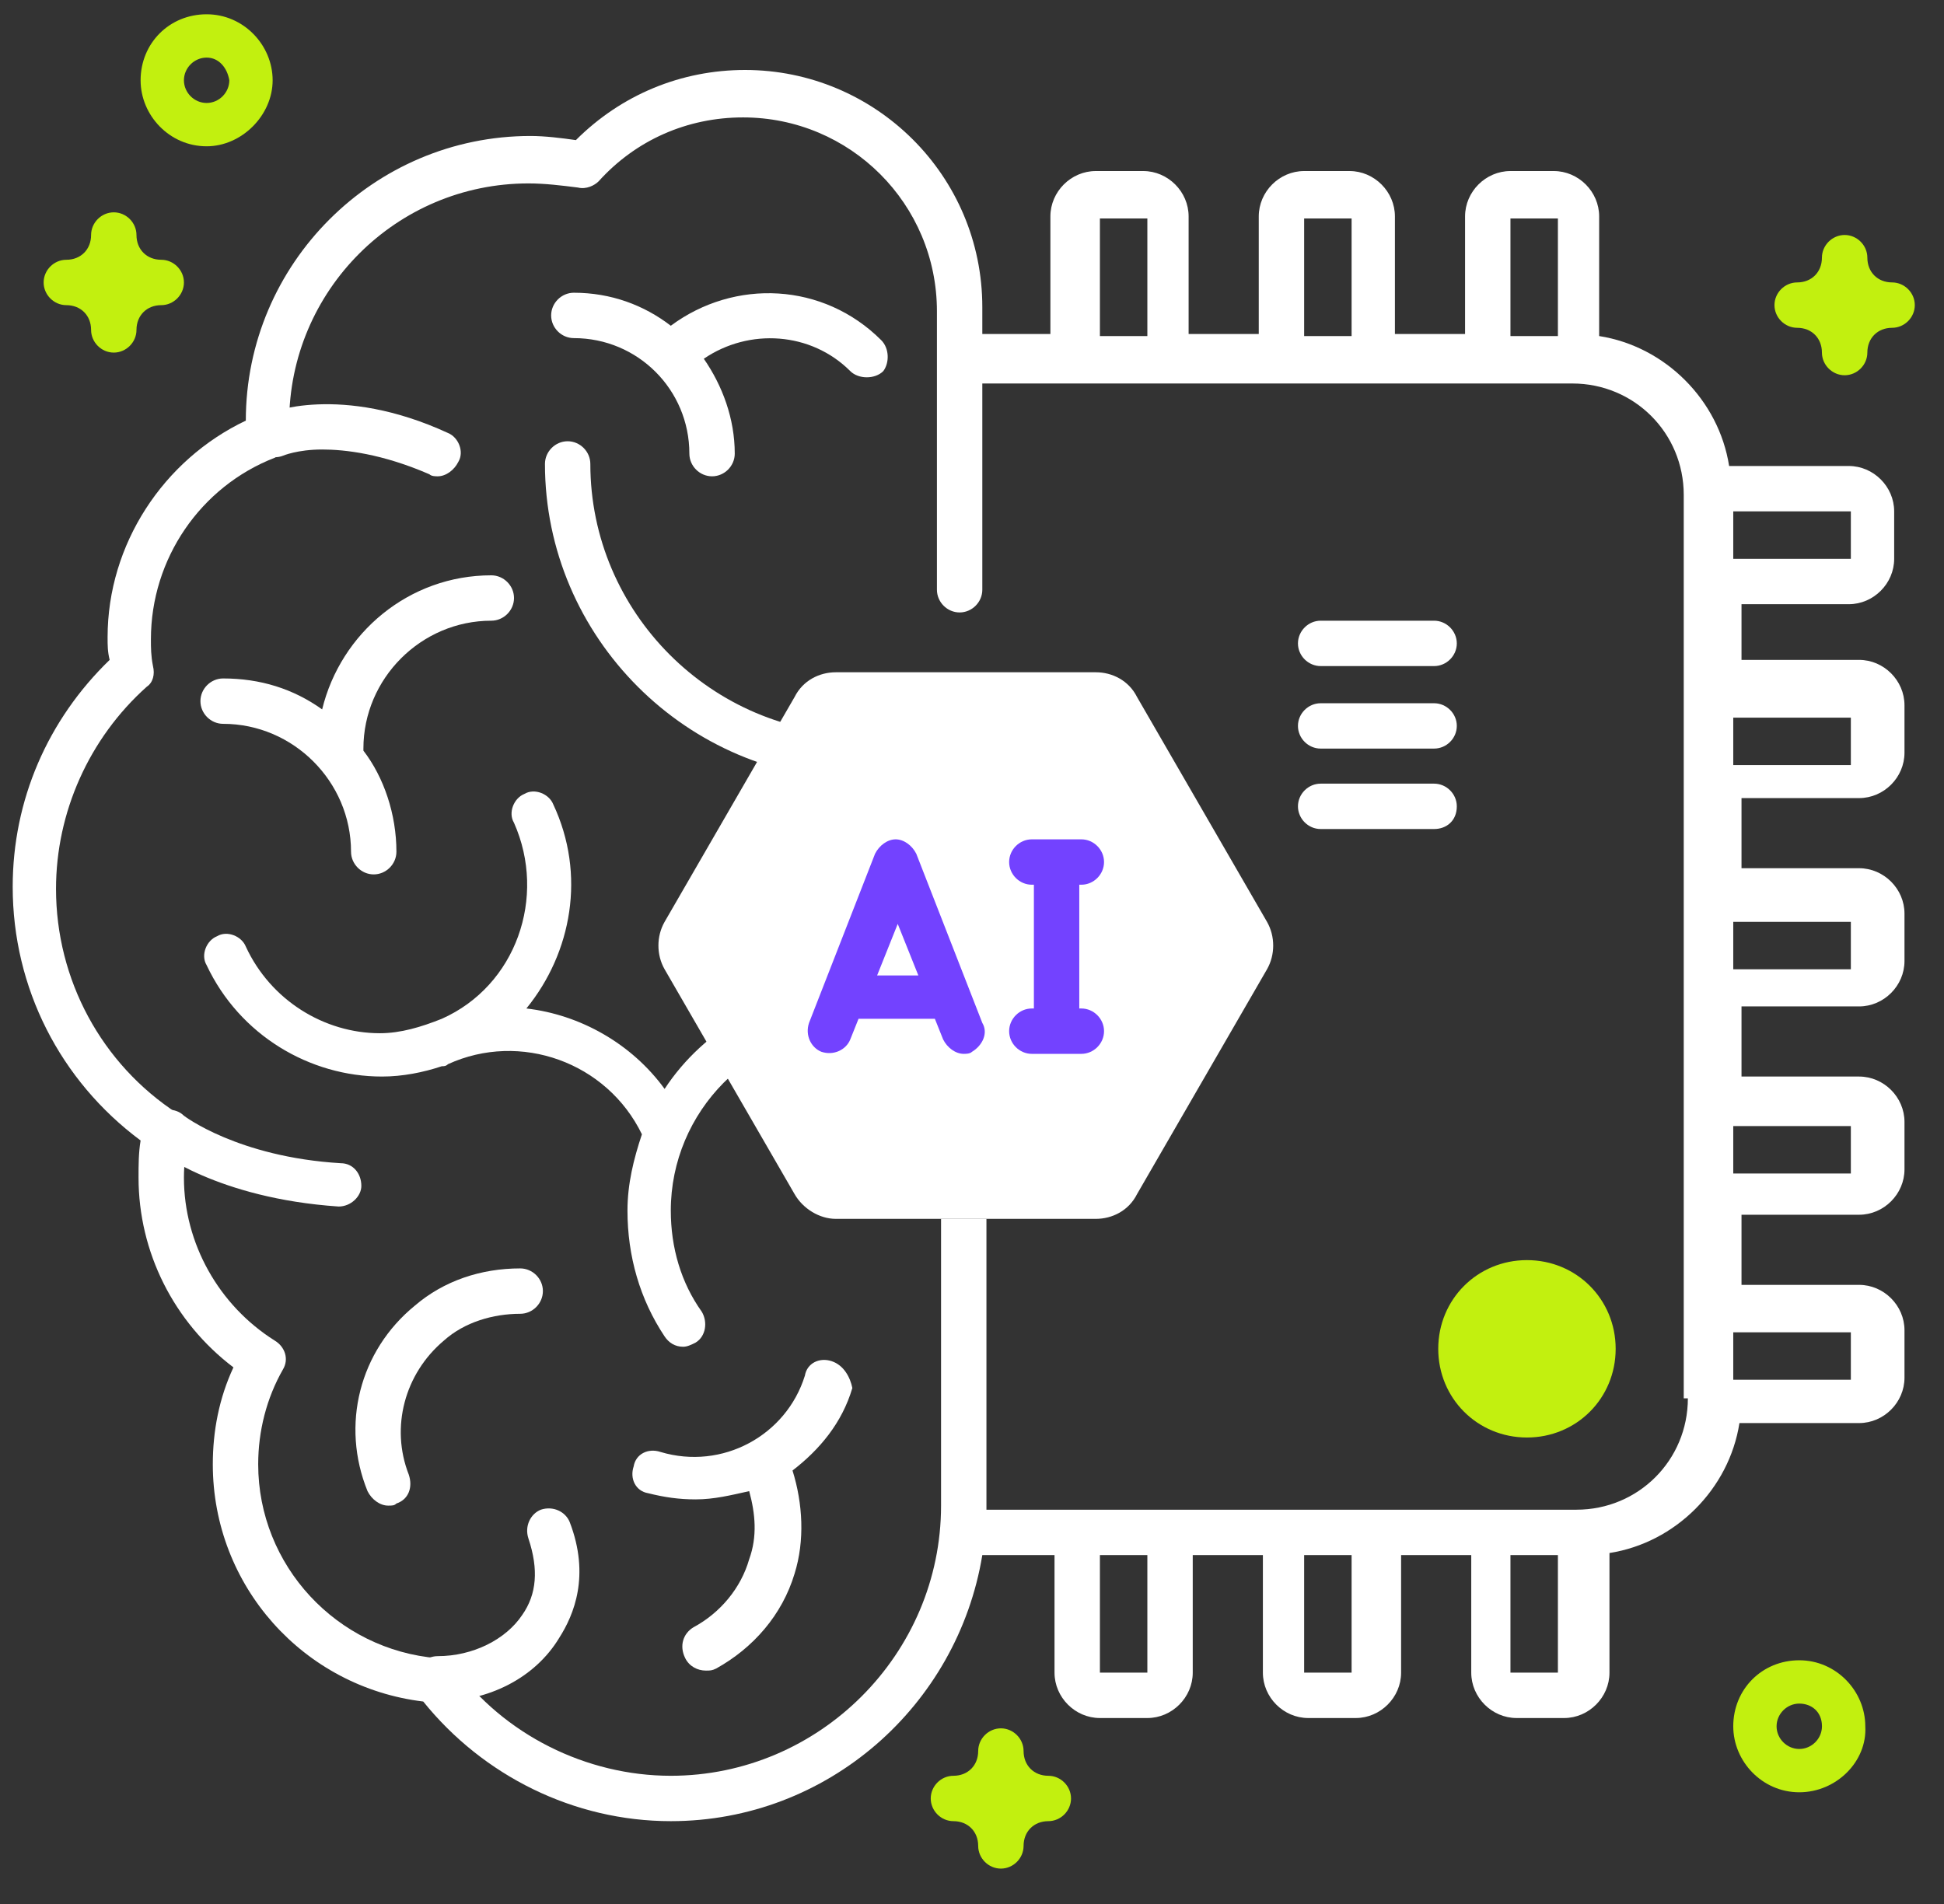 <svg width="49" height="48" viewBox="0 0 49 48" fill="none" xmlns="http://www.w3.org/2000/svg">
<rect x="0" y="0" width="49" height="48" fill="#333333" stroke="none"/>
<g id="Group 20">
<path id="Vector" d="M36.252 34.004C36.252 35.252 37.24 36.24 38.488 36.24C39.736 36.24 40.724 35.252 40.724 34.004C40.724 32.756 39.736 31.768 38.488 31.768C37.24 31.768 36.252 32.756 36.252 34.004Z" fill="#C2F00F"/>
<path id="Vector_2" d="M11.032 42.896C10.72 42.896 10.46 42.636 10.46 42.324C10.46 42.012 10.72 41.752 11.032 41.752C11.916 41.752 12.748 41.336 13.164 40.712C13.528 40.192 13.58 39.568 13.32 38.788C13.216 38.476 13.372 38.164 13.632 38.06C13.944 37.956 14.256 38.112 14.36 38.372C14.88 39.724 14.464 40.712 14.1 41.284C13.476 42.324 12.28 42.896 11.032 42.896Z" fill="white"/>
<path id="Vector_3" d="M8.536 30.417C5.468 30.209 3.96 29.013 3.908 28.961C3.648 28.753 3.648 28.389 3.856 28.181C4.064 27.921 4.428 27.921 4.636 28.128C4.636 28.128 5.988 29.169 8.588 29.325C8.9 29.325 9.108 29.585 9.108 29.897C9.108 30.157 8.848 30.417 8.536 30.417Z" fill="white"/>
<path id="Vector_4" d="M11.032 12.008C10.98 12.008 10.876 12.008 10.824 11.957C9.628 11.437 8.692 11.332 8.12 11.332C7.496 11.332 7.132 11.489 7.132 11.489C6.872 11.592 6.508 11.489 6.404 11.177C6.3 10.916 6.404 10.553 6.716 10.448C6.768 10.396 8.588 9.669 11.292 10.916C11.552 11.021 11.708 11.384 11.552 11.645C11.448 11.852 11.24 12.008 11.032 12.008Z" fill="white"/>
<path id="Vector_5" d="M21.692 19.652C17.324 19.652 13.736 16.064 13.736 11.696C13.736 11.384 13.996 11.124 14.308 11.124C14.62 11.124 14.88 11.384 14.88 11.696C14.88 15.44 17.948 18.508 21.692 18.508C22.004 18.508 22.264 18.768 22.264 19.08C22.264 19.392 22.004 19.652 21.692 19.652Z" fill="white"/>
<path id="Vector_6" d="M12.384 14.504C10.304 14.504 8.588 15.96 8.12 17.884C7.392 17.364 6.56 17.104 5.624 17.104C5.312 17.104 5.052 17.364 5.052 17.676C5.052 17.988 5.312 18.248 5.624 18.248C7.392 18.248 8.848 19.704 8.848 21.472C8.848 21.784 9.108 22.044 9.42 22.044C9.732 22.044 9.992 21.784 9.992 21.472C9.992 20.536 9.68 19.6 9.16 18.924V18.872C9.16 17.104 10.616 15.648 12.384 15.648C12.696 15.648 12.956 15.388 12.956 15.076C12.956 14.764 12.696 14.504 12.384 14.504Z" fill="white"/>
<path id="Vector_7" d="M20.964 34.316C20.652 34.212 20.34 34.368 20.288 34.68C19.82 36.188 18.208 37.072 16.648 36.604C16.336 36.5 16.024 36.656 15.972 36.968C15.868 37.28 16.024 37.592 16.336 37.644C16.752 37.748 17.116 37.8 17.532 37.8C18 37.8 18.416 37.696 18.884 37.592C19.04 38.164 19.092 38.736 18.884 39.308C18.676 40.036 18.156 40.66 17.48 41.024C17.22 41.18 17.116 41.492 17.272 41.804C17.376 42.012 17.584 42.116 17.792 42.116C17.896 42.116 17.948 42.116 18.052 42.064C18.988 41.544 19.716 40.712 20.028 39.672C20.288 38.84 20.236 37.904 19.976 37.072C20.652 36.552 21.224 35.876 21.484 34.992C21.432 34.732 21.276 34.42 20.964 34.316Z" fill="white"/>
<path id="Vector_8" d="M22.212 8.576C20.756 7.12 18.52 7.016 16.908 8.212C16.232 7.692 15.4 7.38 14.464 7.38C14.152 7.38 13.892 7.64 13.892 7.952C13.892 8.264 14.152 8.524 14.464 8.524C16.076 8.524 17.376 9.824 17.376 11.436C17.376 11.748 17.636 12.008 17.948 12.008C18.26 12.008 18.52 11.748 18.52 11.436C18.52 10.552 18.208 9.72 17.74 9.044C18.884 8.264 20.444 8.368 21.432 9.356C21.536 9.46 21.692 9.512 21.848 9.512C22.004 9.512 22.16 9.46 22.264 9.356C22.42 9.148 22.42 8.784 22.212 8.576Z" fill="white"/>
<path id="Vector_9" d="M21.484 24.904C19.508 24.904 17.74 25.944 16.752 27.452C15.92 26.308 14.62 25.58 13.268 25.424C14.412 24.02 14.776 22.044 13.944 20.276C13.84 20.016 13.476 19.86 13.216 20.016C12.956 20.12 12.8 20.484 12.956 20.744C13.788 22.616 13.008 24.852 11.136 25.684C10.616 25.892 10.096 26.048 9.576 26.048C8.172 26.048 6.82 25.216 6.196 23.864C6.092 23.604 5.728 23.448 5.468 23.604C5.208 23.708 5.052 24.072 5.208 24.332C6.04 26.1 7.808 27.14 9.628 27.14C10.148 27.14 10.668 27.036 11.136 26.88C11.188 26.88 11.24 26.88 11.292 26.828C13.112 25.996 15.296 26.776 16.18 28.596C15.972 29.22 15.816 29.844 15.816 30.52C15.816 31.664 16.128 32.756 16.752 33.692C16.856 33.848 17.012 33.952 17.22 33.952C17.324 33.952 17.428 33.9 17.532 33.848C17.792 33.692 17.844 33.328 17.688 33.068C17.168 32.34 16.908 31.456 16.908 30.52C16.908 28.024 18.936 25.944 21.484 25.944C21.796 25.944 22.056 25.684 22.056 25.372C22.056 25.164 21.796 24.904 21.484 24.904Z" fill="white"/>
<path id="Vector_10" d="M9.784 37.957C9.576 37.957 9.368 37.801 9.264 37.593C8.588 35.929 9.056 34.057 10.46 32.913C11.188 32.289 12.124 31.977 13.112 31.977C13.424 31.977 13.684 32.236 13.684 32.548C13.684 32.861 13.424 33.121 13.112 33.121C12.436 33.121 11.708 33.329 11.188 33.797C10.2 34.629 9.836 35.981 10.304 37.177C10.408 37.489 10.304 37.8 9.992 37.904C9.94 37.956 9.888 37.957 9.784 37.957Z" fill="white"/>
<path id="Vector_11" d="M27.62 16.948H21.068C20.652 16.948 20.236 17.156 20.028 17.572L16.752 23.24C16.544 23.604 16.544 24.072 16.752 24.436L20.028 30.104C20.236 30.468 20.652 30.728 21.068 30.728H27.62C28.036 30.728 28.452 30.52 28.66 30.104L31.936 24.436C32.144 24.072 32.144 23.604 31.936 23.24L28.66 17.572C28.452 17.156 28.036 16.948 27.62 16.948Z" fill="white"/>
<path id="Vector_12" d="M22.108 24.592L22.628 23.292L23.148 24.592H22.108ZM24.76 25.788L23.096 21.524C22.992 21.316 22.784 21.16 22.576 21.16C22.368 21.16 22.16 21.316 22.056 21.524L20.392 25.788C20.288 26.1 20.444 26.412 20.704 26.516C21.016 26.62 21.328 26.464 21.432 26.204L21.64 25.684C21.692 25.684 21.692 25.684 21.744 25.684H23.46C23.512 25.684 23.512 25.684 23.564 25.684L23.772 26.204C23.876 26.412 24.084 26.568 24.292 26.568C24.344 26.568 24.448 26.568 24.5 26.516C24.76 26.36 24.916 26.048 24.76 25.788Z" fill="#7342FF"/>
<path id="Vector_13" d="M27.256 25.424H27.204V22.304H27.256C27.568 22.304 27.828 22.044 27.828 21.732C27.828 21.42 27.568 21.16 27.256 21.16H26.008C25.696 21.16 25.436 21.42 25.436 21.732C25.436 22.044 25.696 22.304 26.008 22.304H26.06V25.424H26.008C25.696 25.424 25.436 25.684 25.436 25.996C25.436 26.308 25.696 26.568 26.008 26.568H27.256C27.568 26.568 27.828 26.308 27.828 25.996C27.828 25.684 27.568 25.424 27.256 25.424Z" fill="#7342FF"/>
<path id="Vector_14" d="M36.148 16.792H33.288C32.976 16.792 32.716 16.532 32.716 16.221C32.716 15.909 32.976 15.648 33.288 15.648H36.148C36.46 15.648 36.72 15.909 36.72 16.221C36.72 16.532 36.46 16.792 36.148 16.792Z" fill="white"/>
<path id="Vector_15" d="M36.148 18.872H33.288C32.976 18.872 32.716 18.613 32.716 18.3C32.716 17.988 32.976 17.729 33.288 17.729H36.148C36.46 17.729 36.72 17.988 36.72 18.3C36.72 18.613 36.46 18.872 36.148 18.872Z" fill="white"/>
<path id="Vector_16" d="M36.148 20.9H33.288C32.976 20.9 32.716 20.64 32.716 20.328C32.716 20.016 32.976 19.756 33.288 19.756H36.148C36.46 19.756 36.72 20.016 36.72 20.328C36.72 20.692 36.46 20.9 36.148 20.9Z" fill="white"/>
<path id="Vector_17" d="M5.208 1.452C4.896 1.452 4.636 1.712 4.636 2.024C4.636 2.336 4.896 2.596 5.208 2.596C5.52 2.596 5.78 2.336 5.78 2.024C5.728 1.712 5.52 1.452 5.208 1.452ZM5.208 3.688C4.272 3.688 3.544 2.908 3.544 2.024C3.544 1.088 4.272 0.36 5.208 0.36C6.144 0.36 6.872 1.14 6.872 2.024C6.872 2.908 6.092 3.688 5.208 3.688Z" fill="#C2F00F"/>
<path id="Vector_18" d="M45.352 42.948C45.04 42.948 44.78 43.209 44.78 43.52C44.78 43.833 45.04 44.092 45.352 44.092C45.664 44.092 45.924 43.833 45.924 43.52C45.924 43.157 45.664 42.948 45.352 42.948ZM45.352 45.184C44.416 45.184 43.688 44.404 43.688 43.52C43.688 42.584 44.416 41.856 45.352 41.856C46.288 41.856 47.016 42.636 47.016 43.52C47.068 44.404 46.288 45.184 45.352 45.184Z" fill="#C2F00F"/>
<path id="Vector_19" d="M25.228 47.108C24.916 47.108 24.656 46.848 24.656 46.536C24.656 46.172 24.396 45.912 24.032 45.912C23.72 45.912 23.46 45.652 23.46 45.34C23.46 45.028 23.72 44.768 24.032 44.768C24.396 44.768 24.656 44.508 24.656 44.144C24.656 43.832 24.916 43.572 25.228 43.572C25.54 43.572 25.8 43.832 25.8 44.144C25.8 44.508 26.06 44.768 26.424 44.768C26.736 44.768 26.996 45.028 26.996 45.34C26.996 45.652 26.736 45.912 26.424 45.912C26.06 45.912 25.8 46.172 25.8 46.536C25.8 46.848 25.54 47.108 25.228 47.108Z" fill="#C2F00F"/>
<path id="Vector_20" d="M46.496 9.46C46.184 9.46 45.923 9.2 45.923 8.888C45.923 8.524 45.663 8.264 45.3 8.264C44.987 8.264 44.727 8.004 44.727 7.692C44.727 7.38 44.987 7.12 45.3 7.12C45.663 7.12 45.923 6.86 45.923 6.496C45.923 6.184 46.184 5.924 46.496 5.924C46.808 5.924 47.068 6.184 47.068 6.496C47.068 6.86 47.328 7.12 47.691 7.12C48.004 7.12 48.264 7.38 48.264 7.692C48.264 8.004 48.004 8.264 47.691 8.264C47.328 8.264 47.068 8.524 47.068 8.888C47.068 9.2 46.808 9.46 46.496 9.46Z" fill="#C2F00F"/>
<path id="Vector_21" d="M2.868 8.889C2.556 8.889 2.296 8.629 2.296 8.317C2.296 7.953 2.036 7.693 1.672 7.693C1.36 7.693 1.1 7.433 1.1 7.121C1.1 6.809 1.36 6.549 1.672 6.549C2.036 6.549 2.296 6.289 2.296 5.925C2.296 5.613 2.556 5.353 2.868 5.353C3.18 5.353 3.44 5.613 3.44 5.925C3.44 6.289 3.7 6.549 4.064 6.549C4.376 6.549 4.636 6.809 4.636 7.121C4.636 7.433 4.376 7.693 4.064 7.693C3.7 7.693 3.44 7.953 3.44 8.317C3.44 8.629 3.18 8.889 2.868 8.889Z" fill="#C2F00F"/>
<path id="Vector_22" d="M43.688 18.092H46.652V19.288H43.688V18.092ZM43.688 23.24H46.652V24.436H43.688V23.24ZM43.688 28.388H46.652V29.584H43.688V28.388ZM43.688 33.588H46.652V34.784H43.688V33.588ZM42.544 35.252C42.544 36.812 41.296 38.06 39.736 38.06H24.864C24.864 38.008 24.864 38.008 24.864 37.956V30.728H23.72V37.956C23.72 41.7 20.652 44.768 16.908 44.768C14.776 44.768 12.696 43.728 11.448 42.012C11.344 41.856 11.188 41.804 11.032 41.804C8.484 41.596 6.508 39.464 6.508 36.916C6.508 36.084 6.716 35.252 7.132 34.524C7.288 34.264 7.184 33.952 6.924 33.796C5.52 32.912 4.636 31.352 4.636 29.688C4.636 29.324 4.688 28.96 4.74 28.648C4.792 28.44 4.688 28.18 4.48 28.076C2.556 26.828 1.412 24.696 1.412 22.408C1.412 20.484 2.244 18.612 3.7 17.312C3.856 17.208 3.908 17 3.856 16.792C3.804 16.532 3.804 16.324 3.804 16.116C3.804 14.088 5.052 12.268 6.924 11.54C7.132 11.436 7.288 11.228 7.288 10.968C7.288 10.864 7.288 10.76 7.288 10.656C7.288 7.328 9.992 4.624 13.32 4.624C13.736 4.624 14.152 4.676 14.568 4.728C14.776 4.78 14.984 4.676 15.088 4.572C16.024 3.532 17.324 2.96 18.728 2.96C21.432 2.96 23.616 5.144 23.616 7.848V14.868C23.616 15.18 23.876 15.44 24.188 15.44C24.5 15.44 24.76 15.18 24.76 14.868V9.668H39.632C41.192 9.668 42.44 10.916 42.44 12.476V35.252H42.544ZM39.216 42.168H38.072V39.204H39.268V42.168H39.216ZM34.068 42.168H32.872V39.204H34.068V42.168ZM28.92 42.168H27.724V39.204H28.92V42.168ZM27.724 5.508H28.92V8.472H27.724V5.508ZM32.872 5.508H34.068V8.472H32.872V5.508ZM38.072 5.508H39.268V8.472H38.072V5.508ZM43.688 12.892H46.652V14.088H43.688V12.892ZM46.6 15.232C47.224 15.232 47.744 14.712 47.744 14.088V12.892C47.744 12.268 47.224 11.748 46.6 11.748H43.584C43.324 10.084 41.972 8.732 40.308 8.472V5.456C40.308 4.832 39.788 4.312 39.164 4.312H38.072C37.448 4.312 36.928 4.832 36.928 5.456V8.42H35.16V5.456C35.16 4.832 34.64 4.312 34.016 4.312H32.872C32.248 4.312 31.728 4.832 31.728 5.456V8.42H29.96V5.456C29.96 4.832 29.44 4.312 28.816 4.312H27.62C26.996 4.312 26.476 4.832 26.476 5.456V8.42H24.76V7.744C24.76 4.416 22.056 1.764 18.78 1.764C17.168 1.764 15.66 2.388 14.516 3.532C14.152 3.48 13.736 3.428 13.372 3.428C9.42 3.428 6.196 6.652 6.196 10.604C4.116 11.592 2.712 13.724 2.712 16.064C2.712 16.272 2.712 16.428 2.764 16.636C1.204 18.144 0.32 20.172 0.32 22.356C0.32 24.904 1.516 27.244 3.544 28.752C3.492 29.064 3.492 29.376 3.492 29.688C3.492 31.56 4.376 33.328 5.884 34.472C5.52 35.252 5.364 36.084 5.364 36.916C5.364 39.984 7.652 42.532 10.668 42.896C12.176 44.768 14.464 45.912 16.908 45.912C20.86 45.912 24.136 43 24.76 39.204H26.58V42.168C26.58 42.792 27.1 43.312 27.724 43.312H28.92C29.544 43.312 30.064 42.792 30.064 42.168V39.204H31.832V42.168C31.832 42.792 32.352 43.312 32.976 43.312H34.172C34.796 43.312 35.316 42.792 35.316 42.168V39.204H37.084V42.168C37.084 42.792 37.604 43.312 38.228 43.312H39.424C40.048 43.312 40.568 42.792 40.568 42.168V39.152C42.232 38.892 43.584 37.54 43.844 35.876H46.86C47.484 35.876 48.004 35.356 48.004 34.732V33.536C48.004 32.912 47.484 32.392 46.86 32.392H43.896V30.624H46.86C47.484 30.624 48.004 30.104 48.004 29.48V28.284C48.004 27.66 47.484 27.14 46.86 27.14H43.896V25.372H46.86C47.484 25.372 48.004 24.852 48.004 24.228V23.032C48.004 22.408 47.484 21.888 46.86 21.888H43.896V20.12H46.86C47.484 20.12 48.004 19.6 48.004 18.976V17.78C48.004 17.156 47.484 16.636 46.86 16.636H43.896V15.232H46.6Z" fill="white"/>
</g>
</svg>
